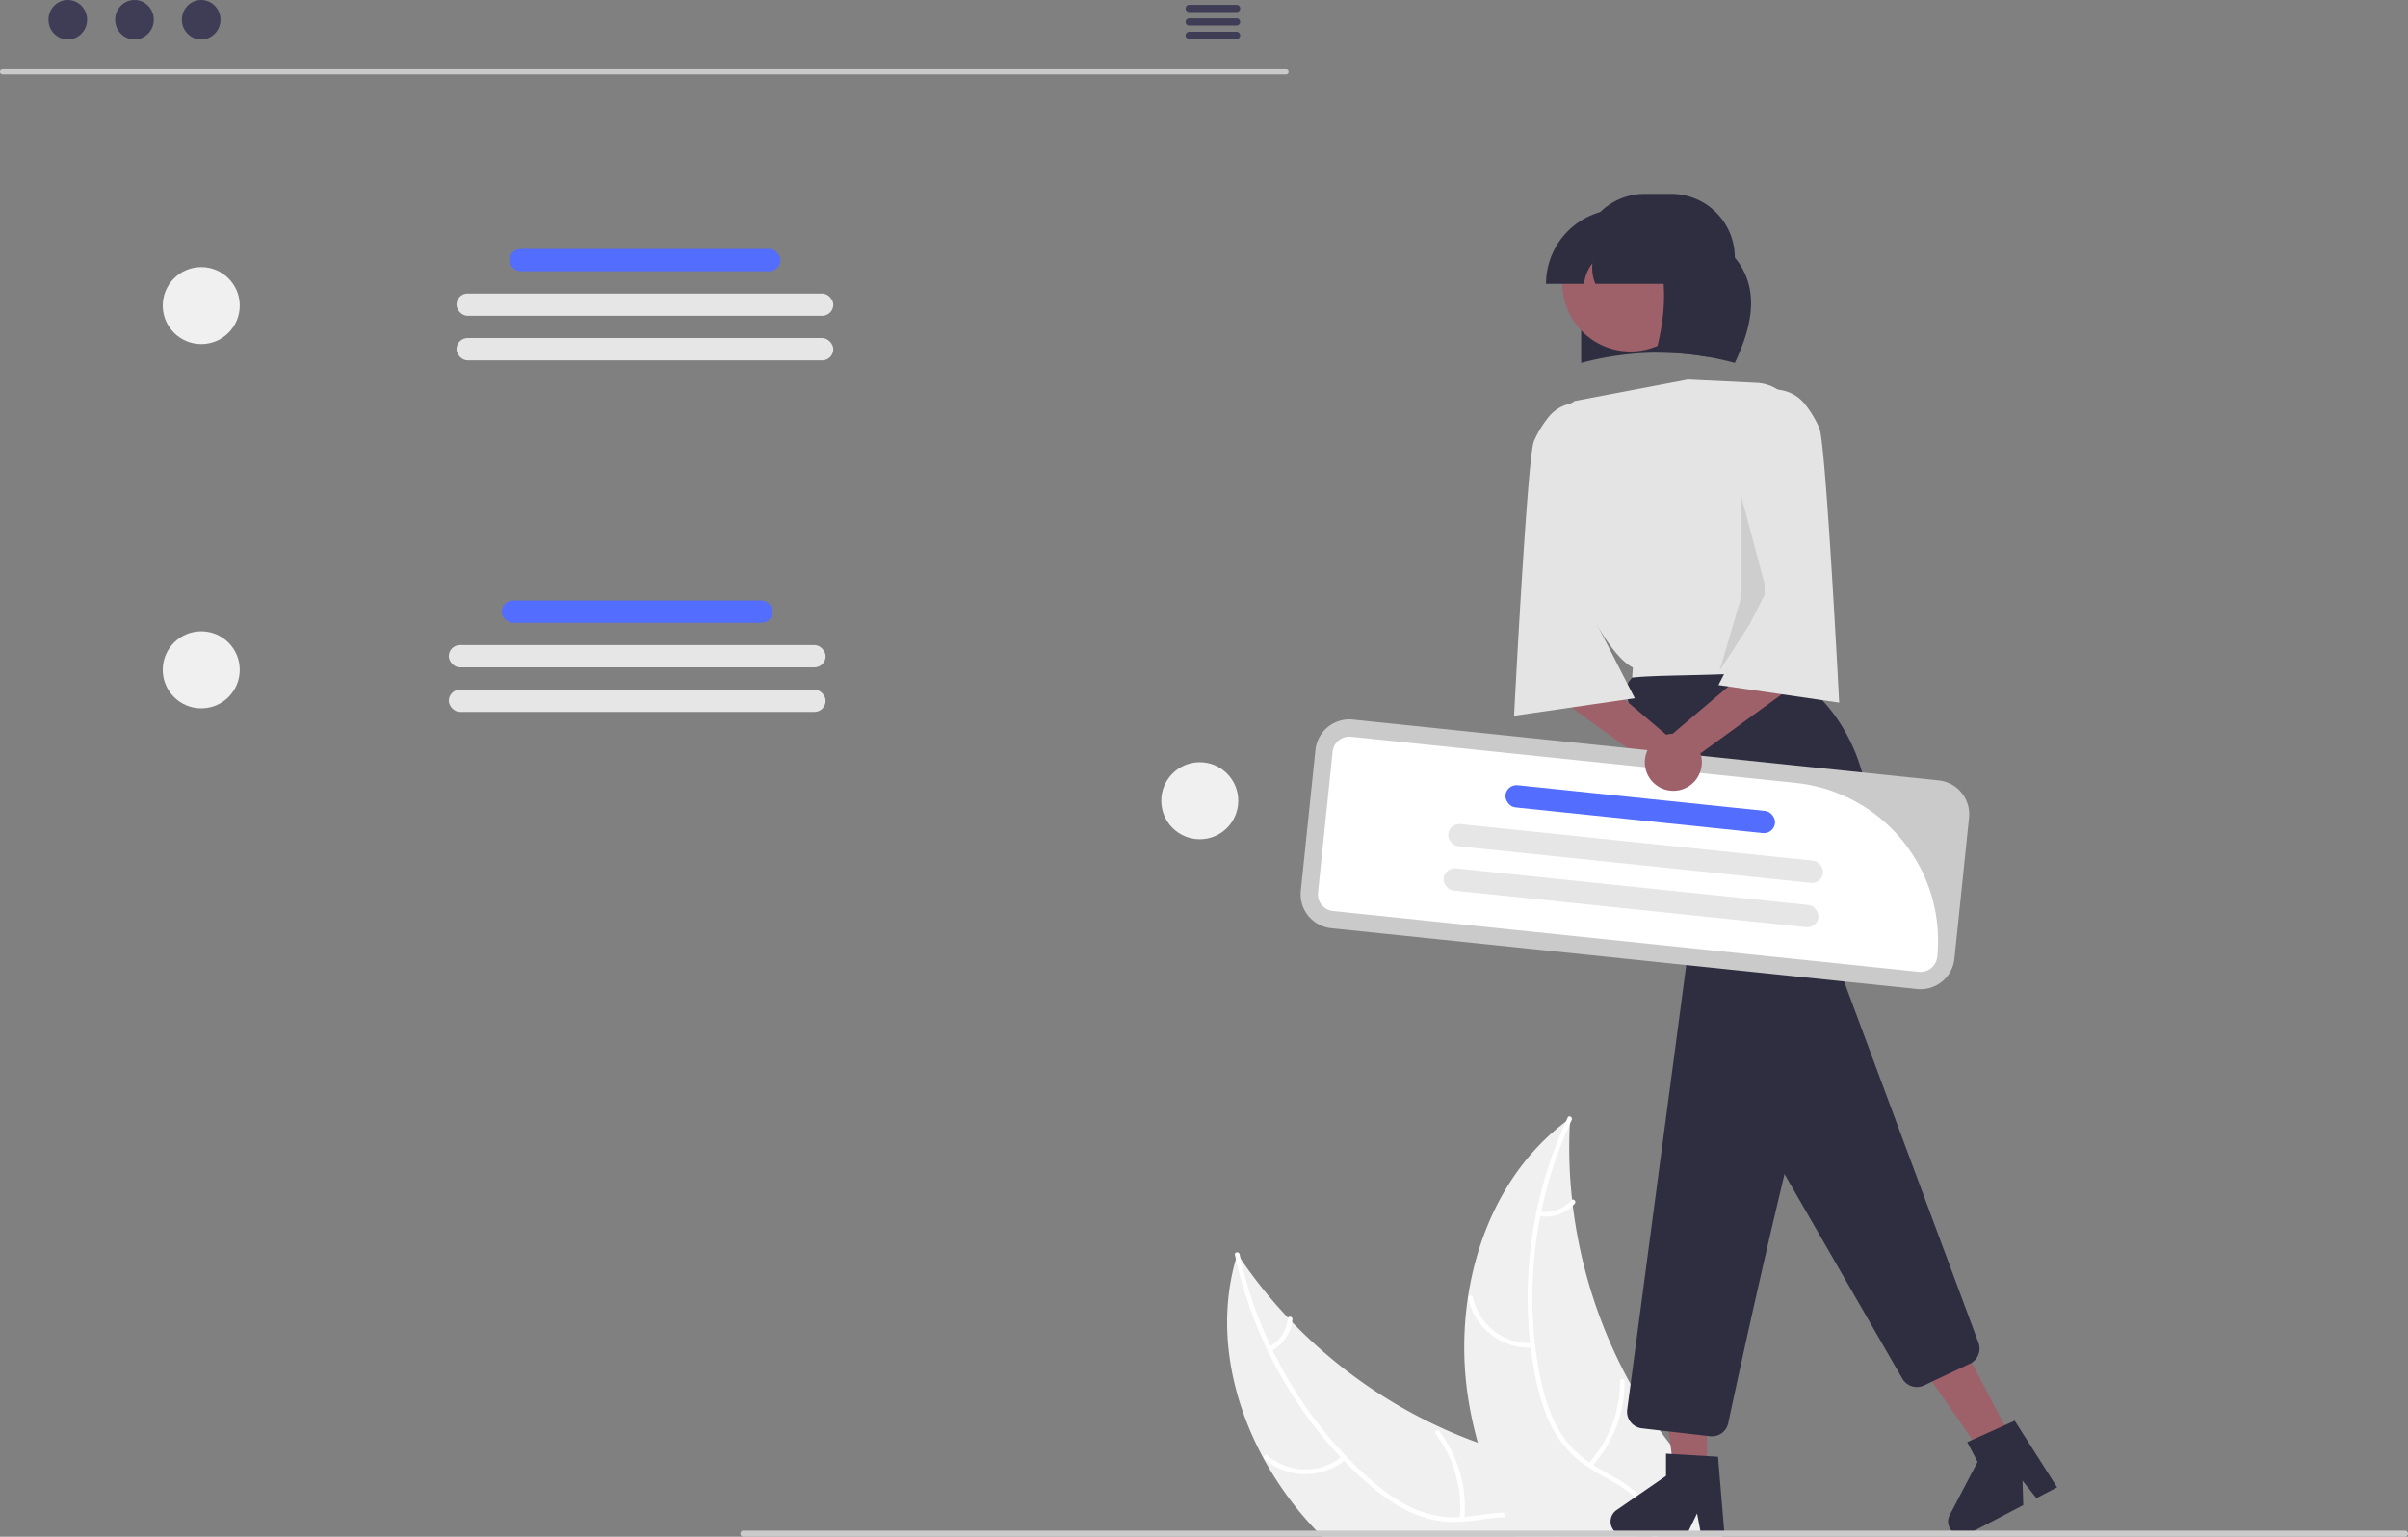 <svg xmlns="http://www.w3.org/2000/svg" id="bdc1c1f4-829f-4fab-9d30-604059e215df" data-name="Layer 1" width="938.107" height="598.78" viewBox="0 0 938.107 598.78" class="injected-svg gridItem__media" xmlns:xlink="http://www.w3.org/1999/xlink">
 <rect x="0" y="0" width="938.107" height="598.78" fill="#808080" stroke="none"/>
 <path d="M768.783,749.39H646.123c-.79-.78-1.57-1.57-2.34-2.38a131.386,131.386,0,0,1-20.58-28.13c-13-23.96-18.22-51.81-10.78-77.68.19-.66.38-1.32.59-1.98.4.61.81,1.22,1.23,1.82a183.519,183.519,0,0,0,18.49,23.03c.51.56,1.04,1.12,1.58,1.67a191.551,191.551,0,0,0,57.62,40.95q7.23,3.345,14.74,6.05c3.88,1.41,7.82,2.68,11.79,3.82,16.67,4.77,35.71,8.34,45.58,22.59a32.648,32.648,0,0,1,3.98,7.86C768.313,747.79,768.563,748.59,768.783,749.39Z" transform="translate(-130.946 -150.61)" fill="#f0f0f0"></path><path d="M736.503,747.01a27.057,27.057,0,0,1,2.15,2.38H736.233a25.913,25.913,0,0,0-2.42-2.38,20.876,20.876,0,0,0-9.39-4.7,30.244,30.244,0,0,0-6.84-.56c-4.54.1-9.12.95-13.6,1.46-1.13.13-2.26.23-3.38.29a40.92,40.92,0,0,1-17.21-2.43c-6.86-2.6-13.02-6.86-18.58-11.59q-5.37-4.56-10.28-9.66l-1.26-1.32a166.486,166.486,0,0,1-40.85-77.3c-.13-.55-.25-1.11-.37-1.67-.24-1.15,1.58-1.31,1.82-.17.12.56.24,1.12.37,1.68a162.409,162.409,0,0,0,11.69,34.01c.25.56.51,1.11.79,1.65a161.482,161.482,0,0,0,28.34,40.99c.11.13.23.25.36.38q4.035,4.215,8.39,8.12c5.46,4.89,11.43,9.37,18.17,12.34a39.078,39.078,0,0,0,17.68,3.21c.6-.02,1.21-.06,1.82-.11.48-.04.96-.08,1.45-.13,4.58-.49,9.2-1.35,13.83-1.54a35.694,35.694,0,0,1,6.28.26A23.599,23.599,0,0,1,736.503,747.01Z" transform="translate(-130.946 -150.61)" fill="#fff"></path><path d="M655.212,719.271a24.425,24.425,0,0,1-31.628-.142c-.887-.766.261-2.181,1.15-1.414a22.617,22.617,0,0,0,29.421.072c.893-.759,1.945.729,1.057,1.484Z" transform="translate(-130.946 -150.61)" fill="#fff"></path><path d="M699.609,742.298A47.078,47.078,0,0,0,690.181,709.31c-.712-.933.773-1.989,1.484-1.057A48.968,48.968,0,0,1,701.405,742.6c-.114,1.169-1.911.861-1.797-.302Z" transform="translate(-130.946 -150.61)" fill="#fff"></path><path d="M625.437,675.342a13.826,13.826,0,0,0,7.213-10.958c.099-1.17,1.896-.861,1.797.302a15.493,15.493,0,0,1-7.953,12.14.942.942,0,0,1-1.271-.213.916.916,0,0,1,.213-1.271Z" transform="translate(-130.946 -150.61)" fill="#fff"></path><path d="M802.313,748.64l-.55.75H721.393c-.41-.79-.82-1.58-1.22-2.38q-1.334-2.61-2.59-5.26c-.28-.58-.57-1.17-.82-1.78v-.01a177.168,177.168,0,0,1-10.09-27.21v-.01a156.154,156.154,0,0,1-3.47-15.52,130.621,130.621,0,0,1-.41-40.88c.01-.07.02-.14.03-.21,4.05-26.96,16.65-52.33,38.15-68.51.01-.01.01-.01.02-.01.55-.42,1.09-.81,1.64-1.22-.04.73-.08,1.44-.11,2.17v.04a181.846,181.846,0,0,0,.89,29.51v.01c.07.76.16,1.52.25,2.28v.01a191.988,191.988,0,0,0,21.36,67.36.01.01,0,0,0,.01.01,184.727,184.727,0,0,0,15.25,23.85c7.85,10.44,17.19,21.12,21.03,33.18.24.73.45,1.46.64,2.2C802.083,747.55,802.203,748.1,802.313,748.64Z" transform="translate(-130.946 -150.61)" fill="#f0f0f0"></path><path d="M776.603,749.39h-1.86c-.04-.8-.11-1.59-.22-2.38a21.294,21.294,0,0,0-5-11.23c-4.55-5.19-11.02-8.14-16.86-11.58-.98-.58-1.94-1.18-2.87-1.81a40.73,40.73,0,0,1-12.29-12.3c-3.9-6.21-6.25-13.32-7.85-20.44a138.229,138.229,0,0,1-2.38-13.9c-.09-.6-.16-1.21-.22-1.82a166.146,166.146,0,0,1,13.94-86.32c.22-.52.46-1.04.7-1.55.49-1.06,2.04-.09,1.54.96-.24.51-.48,1.03-.71,1.54a163.265,163.265,0,0,0-11.15,34.22c-.13.6-.25,1.2-.36,1.79a161.792,161.792,0,0,0-2.06,49.77c.02.2.04.39.06.58q.705,5.79,1.82,11.5c1.42,7.19,3.49,14.36,7.08,20.79a39.027,39.027,0,0,0,12.18,13.19c.5.36,1.01.7,1.53,1.03.41.26.82.52,1.24.77,5.74,3.44,12.01,6.3,16.81,11.08a23.635,23.635,0,0,1,6.7,13.73A23.356,23.356,0,0,1,776.603,749.39Z" transform="translate(-130.946 -150.61)" fill="#fff"></path><path d="M728.134,675.716a24.425,24.425,0,0,1-25.168-19.156c-.247-1.146,1.522-1.584,1.769-.437a22.617,22.617,0,0,0,23.448,17.771c1.17-.068,1.114,1.753-.049,1.821Z" transform="translate(-130.946 -150.61)" fill="#fff"></path><path d="M749.718,720.832a47.078,47.078,0,0,0,12.334-32.015c-.007-1.173,1.814-1.123,1.821.049a48.968,48.968,0,0,1-12.902,33.289c-.795.865-2.044-.463-1.253-1.323Z" transform="translate(-130.946 -150.61)" fill="#fff"></path><path d="M730.808,622.714a13.826,13.826,0,0,0,12.357-4.407c.784-.874,2.032.454,1.253,1.323a15.493,15.493,0,0,1-13.659,4.905.942.942,0,0,1-.886-.935.916.916,0,0,1,.935-.886Z" transform="translate(-130.946 -150.61)" fill="#fff"></path><ellipse cx="26.406" cy="7.689" rx="7.522" ry="7.689" fill="#3f3d56"></ellipse><ellipse cx="52.39" cy="7.689" rx="7.522" ry="7.689" fill="#3f3d56"></ellipse><ellipse cx="78.375" cy="7.689" rx="7.522" ry="7.689" fill="#3f3d56"></ellipse><path d="M612.705,155.313H594.242a1.398,1.398,0,0,1,0-2.796h18.462a1.398,1.398,0,0,1,0,2.796Z" transform="translate(-130.946 -150.61)" fill="#3f3d56"></path><path d="M612.705,160.556H594.242a1.398,1.398,0,0,1,0-2.796h18.462a1.398,1.398,0,0,1,0,2.796Z" transform="translate(-130.946 -150.61)" fill="#3f3d56"></path><path d="M612.705,165.799H594.242a1.398,1.398,0,0,1,0-2.796h18.462a1.398,1.398,0,0,1,0,2.796Z" transform="translate(-130.946 -150.61)" fill="#3f3d56"></path><path d="M631.957,179.61H131.946a1,1,0,0,1,0-2H631.957a1,1,0,0,1,0,2Z" transform="translate(-130.946 -150.61)" fill="#cacaca"></path><rect x="195.455" y="234.008" width="105.582" height="8.678" rx="4.339" fill="#536dfe" ctg="1"></rect><rect x="174.845" y="251.363" width="146.802" height="8.678" rx="4.339" fill="#e6e6e6"></rect><rect x="174.845" y="268.719" width="146.802" height="8.678" rx="4.339" fill="#e6e6e6"></rect><rect x="198.455" y="97.008" width="105.582" height="8.678" rx="4.339" fill="#536dfe" ctg="1"></rect><rect x="177.845" y="114.363" width="146.802" height="8.678" rx="4.339" fill="#e6e6e6"></rect><rect x="177.845" y="131.719" width="146.802" height="8.678" rx="4.339" fill="#e6e6e6"></rect><polygon points="664.967 573.936 652.149 573.936 646.052 524.497 664.969 524.498 664.967 573.936" fill="#9e616a"></polygon><path d="M802.808,748.883h-9.095l-1.623-8.587-4.158,8.587H763.81a5.422,5.422,0,0,1-3.081-9.885L779.992,725.695v-8.681l20.262,1.209Z" transform="translate(-130.946 -150.61)" fill="#2f2e41"></path><polygon points="783.988 561.181 772.64 567.139 744.258 526.202 761.008 517.408 783.988 561.181" fill="#9e616a"></polygon><path d="M932.353,730.133l-8.053,4.228-5.429-6.848.311,9.535-21.357,11.214a5.422,5.422,0,0,1-7.323-7.319l10.871-20.734-4.036-7.686,18.501-8.348Z" transform="translate(-130.946 -150.61)" fill="#2f2e41"></path><path d="M746.927,250.954v41.047a118.038,118.038,0,0,1,29.075-3.994,110.763,110.763,0,0,1,20.524,1.71q5.067.885,10.262,2.283c7.26-15.264,9.552-29.443,0-41.047a24.795,24.795,0,0,0-24.799-24.799H771.726A24.795,24.795,0,0,0,746.927,250.954Z" transform="translate(-130.946 -150.61)" fill="#2f2e41"></path><path d="M872.054,687.776,809.29,578.795a6.52,6.52,0,0,1,.07-6.583l26.722-44.537a6.513,6.513,0,0,1,11.711,1.138l53.943,145.039a6.489,6.489,0,0,1-3.338,8.099l-17.902,8.479a6.455,6.455,0,0,1-2.764.621A6.545,6.545,0,0,1,872.054,687.776Z" transform="translate(-130.946 -150.61)" fill="#2f2e41"></path><path d="M797.124,710.214l-26.541-3.062a6.515,6.515,0,0,1-5.71-7.329l23.688-178.353a5.071,5.071,0,0,0-.099-1.862l-23.809-98.229a6.438,6.438,0,0,1,1.019-5.309c3.692-5.09,16.342-16.952,53.971-17.176h.041a6.537,6.537,0,0,1,5.946,3.822l5.02,11.042a5.088,5.088,0,0,0,1.694,2.045c6.909,4.891,40.379,32.342,20.726,92.609-19.316,59.236-44.064,174.235-48.829,196.687a6.479,6.479,0,0,1-6.352,5.158A6.657,6.657,0,0,1,797.124,710.214Z" transform="translate(-130.946 -150.61)" fill="#2f2e41"></path><circle cx="635.171" cy="110.442" r="26.51" fill="#9e616a"></circle><path d="M766.782,414.644l.291-3.942c-.205-.103-.41-.214-.624-.342-11.895-6.898-26.988-42.288-36.462-67.327a28.734,28.734,0,0,1,13.629-35.64l.005-.003a1.388,1.388,0,0,0,.585-.489l43.744-8.301a1.388,1.388,0,0,1,.597-.104l26.801,1.292A16.441,16.441,0,0,1,830.58,312.525l8.703,73.542c.03.133-.344,1.602-.276,1.72.117.202.333.575.643,1.108.812,1.402,2.849,10.862,4.764,14.274C840.233,415.874,785.408,412.577,766.782,414.644Z" transform="translate(-130.946 -150.61)" fill="#e4e4e4"></path><polygon points="678.456 193.818 688.718 232.3 669.905 261.375 678.456 232.3 678.456 193.818" opacity="0.1" style="isolation:isolate"></polygon><path d="M737.042,421.819l37.626,27.365,12.827-5.986L759.276,419.254Z" transform="translate(-130.946 -150.61)" fill="#9e616a"></path><path d="M749.869,387.613l17.958,35.061-47.033,6.841s5.131-100.052,7.696-106.893a41.619,41.619,0,0,1,5.365-9.033,14.99,14.99,0,0,1,16.014-5.504h0Z" transform="translate(-130.946 -150.61)" fill="#e4e4e4"></path><circle cx="654.462" cy="302.159" r="11.117" fill="#9e616a"></circle><path d="M886.223,454.695,657.979,430.993a13.265,13.265,0,0,0-14.564,11.824l-5.7,54.893a13.265,13.265,0,0,0,11.824,14.564l3.35.348,17.263,1.793,207.63,21.561a13.265,13.265,0,0,0,14.564-11.824l5.7-54.893A13.265,13.265,0,0,0,886.223,454.695Z" transform="translate(-130.946 -150.61)" fill="#cacaca"></path><path d="M878.478,529.28,650.234,505.578a6.54,6.54,0,0,1-5.823-7.173l5.7-54.893a6.54,6.54,0,0,1,7.173-5.823l173.351,18.002a61.791,61.791,0,0,1,55.015,67.767A6.54,6.54,0,0,1,878.478,529.28Z" transform="translate(-130.946 -150.61)" fill="#fff"></path><rect x="717.16" y="461.547" width="105.582" height="8.678" rx="4.339" transform="translate(-78.707 -227.645) rotate(5.929)" fill="#536dfe" ctg="1"></rect><rect x="694.757" y="478.81" width="146.802" height="8.678" rx="4.339" transform="translate(-76.934 -227.368) rotate(5.929)" fill="#e6e6e6"></rect><rect x="692.964" y="496.073" width="146.802" height="8.678" rx="4.339" transform="translate(-75.16 -227.09) rotate(5.929)" fill="#e6e6e6"></rect><path d="M808.975,414.123l-28.22,23.944,12.827,5.986L831.209,416.688Z" transform="translate(-130.946 -150.61)" fill="#9e616a"></path><path d="M818.382,302.954h0a14.99,14.99,0,0,1,16.014,5.504,41.619,41.619,0,0,1,5.365,9.033c2.565,6.841,7.696,106.893,7.696,106.893l-47.033-6.841,17.958-35.061Z" transform="translate(-130.946 -150.61)" fill="#e4e4e4"></path><circle cx="651.896" cy="297.028" r="11.117" fill="#9e616a"></circle><path d="M762.319,232.141h30.785v14.537h3.421v43.039a110.763,110.763,0,0,0-20.524-1.71c2.731-10.085,3.633-18.936,3.059-26.792H752.491a15.592,15.592,0,0,1-1.146-8.043,16.205,16.205,0,0,0-3.302,8.043H733.244v-0A29.075,29.075,0,0,1,762.319,232.141Z" transform="translate(-130.946 -150.61)" fill="#2f2e41"></path><path d="M1069.054,748.2a1.187,1.187,0,0,1-1.19,1.19H420.574a1.19,1.19,0,0,1,0-2.38h647.29A1.187,1.187,0,0,1,1069.054,748.2Z" transform="translate(-130.946 -150.61)" fill="#cacaca"></path><circle cx="78.407" cy="119.064" r="15" fill="#f0f0f0"></circle><circle cx="78.407" cy="261" r="15" fill="#f0f0f0"></circle><circle cx="467.407" cy="312" r="15" fill="#f0f0f0"></circle>
</svg>